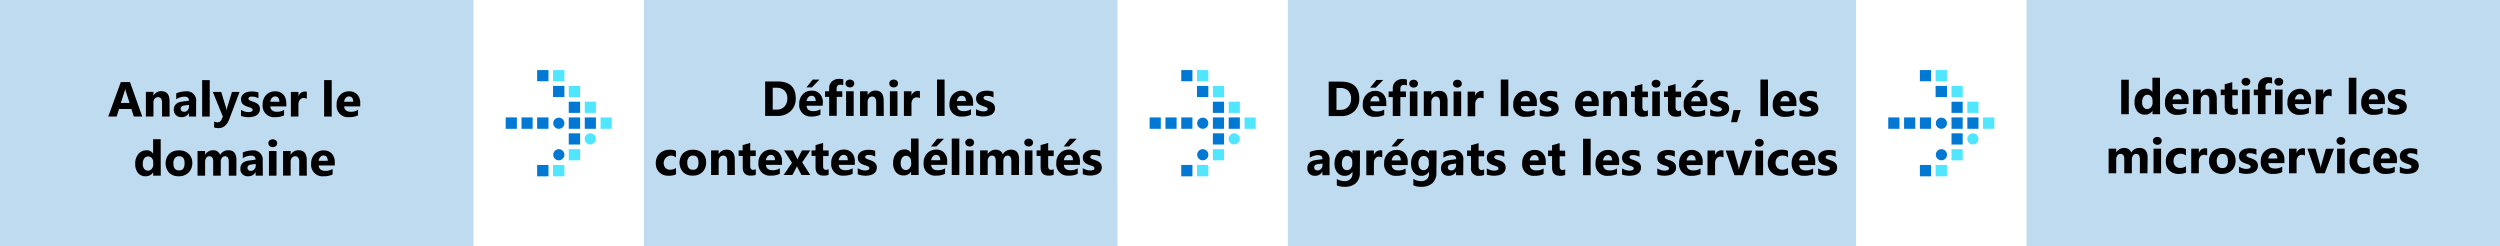 <svg id="Layer_1" data-name="Layer 1" xmlns="http://www.w3.org/2000/svg" viewBox="0 0 660 65"><defs><style>.cls-1{fill:#fff;}.cls-2{fill:#0078d4;}.cls-3{fill:#50e6ff;}.cls-4{fill:#0072c6;opacity:0.25;isolation:isolate;}</style></defs><title>OJ104482804</title><g id="Shapes"><rect class="cls-1" width="660" height="65"/><path class="cls-2" d="M144.8,18.5h-3v2.95h3Z"/><path class="cls-3" d="M149,18.5h-3v2.95h3Z"/><path class="cls-2" d="M149,22.68h-3v2.94h3Z"/><path class="cls-3" d="M153.15,22.68h-3v2.94h3Z"/><path class="cls-2" d="M153.15,26.85h-3V29.8h3Z"/><path class="cls-3" d="M157.32,26.85h-2.94V29.8h2.94Z"/><path class="cls-2" d="M136.45,31H133.5v3h2.95Z"/><path class="cls-2" d="M140.62,31h-2.94v3h2.94Z"/><path class="cls-2" d="M144.8,31h-3v3h3Z"/><path class="cls-2" d="M147.5,34a1.47,1.47,0,1,1,.06,0Z"/><path class="cls-2" d="M153.15,31h-3v3h3Z"/><path class="cls-2" d="M157.32,31h-2.94v3h2.94Z"/><path class="cls-3" d="M161.5,31h-2.95v3h2.95Z"/><path class="cls-2" d="M153.15,35.2h-3v2.95h3Z"/><path class="cls-3" d="M155.85,38.15a1.48,1.48,0,1,1,1.47-1.49v0a1.47,1.47,0,0,1-1.47,1.47Z"/><path class="cls-2" d="M147.5,42.32a1.47,1.47,0,1,1,1.5-1.47,1.46,1.46,0,0,1-1.45,1.47Z"/><path class="cls-3" d="M153.15,39.38h-3v2.94h3Z"/><path class="cls-2" d="M144.8,43.55h-3v3h3Z"/><path class="cls-3" d="M149,43.55h-3v3h3Z"/><path class="cls-2" d="M314.8,18.5h-2.95v2.95h2.95Z"/><path class="cls-3" d="M319,18.5h-3v2.95h3Z"/><path class="cls-2" d="M319,22.68h-3v2.94h3Z"/><path class="cls-3" d="M323.15,22.68H320.2v2.94h2.95Z"/><path class="cls-2" d="M323.15,26.85H320.2V29.8h2.95Z"/><path class="cls-3" d="M327.32,26.85h-2.94V29.8h2.94Z"/><path class="cls-2" d="M306.45,31H303.5v3h2.95Z"/><path class="cls-2" d="M310.62,31h-2.94v3h2.94Z"/><path class="cls-2" d="M314.8,31h-2.95v3h2.95Z"/><path class="cls-2" d="M317.5,34a1.47,1.47,0,1,1,.06,0Z"/><path class="cls-2" d="M323.15,31H320.2v3h2.95Z"/><path class="cls-2" d="M327.32,31h-2.94v3h2.94Z"/><path class="cls-3" d="M331.5,31h-2.95v3h2.95Z"/><path class="cls-2" d="M323.15,35.2H320.2v2.95h2.95Z"/><path class="cls-3" d="M325.85,38.15a1.48,1.48,0,1,1,1.47-1.49v0a1.47,1.47,0,0,1-1.47,1.47Z"/><path class="cls-2" d="M317.5,42.32a1.47,1.47,0,1,1,1.5-1.47,1.46,1.46,0,0,1-1.45,1.47Z"/><path class="cls-3" d="M323.15,39.38H320.2v2.94h2.95Z"/><path class="cls-2" d="M314.8,43.55h-2.95v3h2.95Z"/><path class="cls-3" d="M319,43.55h-3v3h3Z"/><rect class="cls-1" x="340" width="150" height="65"/><rect class="cls-4" x="340" width="150" height="65"/><rect class="cls-1" x="170" width="125" height="65"/><rect class="cls-4" x="170" width="125" height="65"/><path class="cls-2" d="M509.8,18.5h-2.95v2.95h2.95Z"/><path class="cls-3" d="M514,18.5h-3v2.95h3Z"/><path class="cls-2" d="M514,22.68h-3v2.94h3Z"/><path class="cls-3" d="M518.15,22.68H515.2v2.94h2.95Z"/><path class="cls-2" d="M518.15,26.85H515.2V29.8h2.95Z"/><path class="cls-3" d="M522.32,26.85h-2.94V29.8h2.94Z"/><path class="cls-2" d="M501.45,31H498.5v3h2.95Z"/><path class="cls-2" d="M505.62,31h-2.94v3h2.94Z"/><path class="cls-2" d="M509.8,31h-2.95v3h2.95Z"/><path class="cls-2" d="M512.5,34a1.47,1.47,0,1,1,.06,0Z"/><path class="cls-2" d="M518.15,31H515.2v3h2.95Z"/><path class="cls-2" d="M522.32,31h-2.94v3h2.94Z"/><path class="cls-3" d="M526.5,31h-3v3h3Z"/><path class="cls-2" d="M518.15,35.2H515.2v2.95h2.95Z"/><path class="cls-3" d="M520.85,38.15a1.48,1.48,0,1,1,1.47-1.49v0A1.47,1.47,0,0,1,520.85,38.15Z"/><path class="cls-2" d="M512.5,42.32a1.47,1.47,0,1,1,1.5-1.47,1.46,1.46,0,0,1-1.45,1.47Z"/><path class="cls-3" d="M518.15,39.38H515.2v2.94h2.95Z"/><path class="cls-2" d="M509.8,43.55h-2.95v3h2.95Z"/><path class="cls-3" d="M514,43.55h-3v3h3Z"/><rect class="cls-1" x="535" width="125" height="65"/><rect class="cls-4" x="535" width="125" height="65"/><rect class="cls-1" width="125" height="65"/><rect class="cls-4" width="125" height="65"/></g><path d="M37.56,30.77H35.33l-.65-2H31.44l-.64,2H28.58l3.31-9.1h2.43Zm-3.35-3.6-1-3.06a4.16,4.16,0,0,1-.15-.82h0a3.78,3.78,0,0,1-.16.8l-1,3.08Z"/><path d="M44.78,30.77h-2V27.16c0-1-.36-1.51-1.08-1.51a1.07,1.07,0,0,0-.86.4,1.52,1.52,0,0,0-.33,1v3.71h-2v-6.5h2v1h0a2.31,2.31,0,0,1,2.09-1.19c1.44,0,2.16.89,2.16,2.68Z"/><path d="M51.77,30.77H49.88v-.93h0a2.12,2.12,0,0,1-1.94,1.09,2,2,0,0,1-1.49-.54A1.91,1.91,0,0,1,45.88,29c0-1.26.75-2,2.24-2.18l1.77-.24c0-.71-.39-1.06-1.16-1.06a4,4,0,0,0-2.21.69V24.66a4.66,4.66,0,0,1,1.15-.38A6,6,0,0,1,49,24.11a2.46,2.46,0,0,1,2.78,2.78Zm-1.88-2.64v-.44l-1.18.15c-.65.09-1,.38-1,.89a.73.73,0,0,0,.24.56.94.94,0,0,0,.64.22,1.17,1.17,0,0,0,.92-.39A1.4,1.4,0,0,0,49.89,28.13Z"/><path d="M55.37,30.77h-2V21.15h2Z"/><path d="M63.24,24.27l-2.64,7C60,33,59,33.82,57.73,33.82a3.75,3.75,0,0,1-1.2-.16v-1.6a1.67,1.67,0,0,0,.87.23,1.08,1.08,0,0,0,1.08-.73l.35-.8-2.65-6.49h2.23l1.21,4a6.74,6.74,0,0,1,.18.86h0a6.51,6.51,0,0,1,.21-.85l1.23-4Z"/><path d="M63.62,30.6V29a4.34,4.34,0,0,0,1,.45,3.18,3.18,0,0,0,.93.14,1.93,1.93,0,0,0,.84-.14.48.48,0,0,0,.31-.45.41.41,0,0,0-.14-.31,1.24,1.24,0,0,0-.36-.23,3.79,3.79,0,0,0-.48-.17,4.2,4.2,0,0,1-.5-.17,5.47,5.47,0,0,1-.68-.31,2,2,0,0,1-.5-.39,1.58,1.58,0,0,1-.3-.52,2,2,0,0,1-.11-.69,1.78,1.78,0,0,1,.24-.94,1.87,1.87,0,0,1,.64-.64,2.8,2.8,0,0,1,.9-.37,4.74,4.74,0,0,1,1.07-.12,5.1,5.1,0,0,1,.87.07,6.56,6.56,0,0,1,.88.19v1.55a2.94,2.94,0,0,0-.82-.33,3.15,3.15,0,0,0-.85-.11,2.22,2.22,0,0,0-.37,0,1.25,1.25,0,0,0-.31.1.6.6,0,0,0-.21.17.4.4,0,0,0-.07.24.44.44,0,0,0,.11.31,1.46,1.46,0,0,0,.3.22,3.19,3.19,0,0,0,.41.16l.44.15a5.52,5.52,0,0,1,.73.31,2,2,0,0,1,.55.38,1.43,1.43,0,0,1,.36.52,1.92,1.92,0,0,1,.12.71,1.82,1.82,0,0,1-.25,1,2,2,0,0,1-.66.67,3.15,3.15,0,0,1-1,.37,5.22,5.22,0,0,1-1.13.12A5.85,5.85,0,0,1,63.62,30.6Z"/><path d="M75.61,28.09H71.37c.07.95.66,1.42,1.78,1.42A3.47,3.47,0,0,0,75,29v1.45a5,5,0,0,1-2.35.48,3,3,0,0,1-3.31-3.31,3.45,3.45,0,0,1,.94-2.56,3.15,3.15,0,0,1,2.31-.95,2.82,2.82,0,0,1,2.2.85,3.23,3.23,0,0,1,.78,2.29Zm-1.86-1.23c0-.93-.38-1.4-1.13-1.4a1.12,1.12,0,0,0-.84.4,1.85,1.85,0,0,0-.42,1Z"/><path d="M81,26.08a1.74,1.74,0,0,0-.84-.2,1.2,1.2,0,0,0-1,.48,2.08,2.08,0,0,0-.37,1.31v3.1h-2v-6.5h2v1.21h0a1.74,1.74,0,0,1,1.72-1.32,1.3,1.3,0,0,1,.49.07Z"/><path d="M87.57,30.77h-2V21.15h2Z"/><path d="M95.1,28.09H90.86c.06.95.66,1.42,1.78,1.42A3.46,3.46,0,0,0,94.52,29v1.45a5,5,0,0,1-2.34.48,3,3,0,0,1-3.31-3.31,3.45,3.45,0,0,1,.94-2.56,3.11,3.11,0,0,1,2.31-.95,2.82,2.82,0,0,1,2.2.85,3.23,3.23,0,0,1,.78,2.29Zm-1.86-1.23c0-.93-.38-1.4-1.13-1.4a1.11,1.11,0,0,0-.84.4,1.86,1.86,0,0,0-.43,1Z"/><path d="M42.44,46.37h-2v-.89h0a2.26,2.26,0,0,1-2,1.05,2.49,2.49,0,0,1-2-.86,3.59,3.59,0,0,1-.74-2.4,3.87,3.87,0,0,1,.82-2.59,2.7,2.7,0,0,1,2.15-1,1.83,1.83,0,0,1,1.75.9h0V36.75h2Zm-2-3.16v-.49a1.51,1.51,0,0,0-.37-1,1.3,1.3,0,0,0-2,.1,2.44,2.44,0,0,0-.37,1.44,2.12,2.12,0,0,0,.36,1.32,1.29,1.29,0,0,0,2,0A2,2,0,0,0,40.47,43.21Z"/><path d="M47.23,46.53a3.48,3.48,0,0,1-2.56-.91,3.76,3.76,0,0,1,0-5,3.62,3.62,0,0,1,2.6-.91,3.44,3.44,0,0,1,2.54.91A3.22,3.22,0,0,1,50.77,43a3.42,3.42,0,0,1-1,2.56A3.49,3.49,0,0,1,47.23,46.53Zm.05-5.28a1.33,1.33,0,0,0-1.11.49,2.14,2.14,0,0,0-.39,1.38c0,1.25.5,1.87,1.51,1.87s1.44-.64,1.44-1.92S48.25,41.25,47.28,41.25Z"/><path d="M62.4,46.37h-2V42.66c0-.94-.35-1.41-1-1.41a1,1,0,0,0-.81.42,1.75,1.75,0,0,0-.31,1.06v3.64h-2V42.63q0-1.38-1-1.38a1,1,0,0,0-.82.4,1.76,1.76,0,0,0-.31,1.11v3.61h-2v-6.5h2v1h0A2.29,2.29,0,0,1,55,40a2.36,2.36,0,0,1,1.23-.33,1.87,1.87,0,0,1,1.88,1.21,2.43,2.43,0,0,1,2.19-1.21c1.41,0,2.12.87,2.12,2.62Z"/><path d="M69.39,46.37h-1.9v-.93h0a2.12,2.12,0,0,1-1.94,1.09A2,2,0,0,1,64,46a1.92,1.92,0,0,1-.54-1.43c0-1.26.75-2,2.24-2.18l1.77-.24c0-.71-.39-1.06-1.16-1.06a4,4,0,0,0-2.21.69V40.26a4.66,4.66,0,0,1,1.15-.38,6,6,0,0,1,1.32-.17,2.46,2.46,0,0,1,2.78,2.78Zm-1.88-2.64v-.44l-1.18.15c-.66.09-1,.38-1,.89a.74.74,0,0,0,.24.56.92.92,0,0,0,.64.22,1.19,1.19,0,0,0,.92-.39A1.4,1.4,0,0,0,67.51,43.73Z"/><path d="M72,38.84a1.19,1.19,0,0,1-.83-.3,1,1,0,0,1-.32-.74,1,1,0,0,1,.32-.74,1.39,1.39,0,0,1,1.67,0,1,1,0,0,1,0,1.49A1.22,1.22,0,0,1,72,38.84Zm1,7.53H71v-6.5h2Z"/><path d="M81,46.37H79V42.76c0-1-.36-1.51-1.08-1.51a1.07,1.07,0,0,0-.86.4,1.52,1.52,0,0,0-.33,1v3.71h-2v-6.5h2v1h0a2.31,2.31,0,0,1,2.09-1.19c1.44,0,2.16.89,2.16,2.68Z"/><path d="M88.38,43.69H84.14c.06.94.66,1.42,1.78,1.42a3.5,3.5,0,0,0,1.89-.51v1.45a5,5,0,0,1-2.35.48,3,3,0,0,1-3.31-3.31,3.45,3.45,0,0,1,.94-2.56,3.15,3.15,0,0,1,2.31-.95,2.82,2.82,0,0,1,2.2.85,3.23,3.23,0,0,1,.78,2.29Zm-1.86-1.23c0-.93-.38-1.4-1.13-1.4a1.12,1.12,0,0,0-.84.4,1.86,1.86,0,0,0-.43,1Z"/><path d="M202,30.6V21.5h3.22q4.85,0,4.85,4.44a4.48,4.48,0,0,1-1.32,3.39,4.87,4.87,0,0,1-3.53,1.27ZM204,23.17v5.77h1a2.74,2.74,0,0,0,2.09-.8,3,3,0,0,0,.76-2.18,2.76,2.76,0,0,0-.75-2.05,2.88,2.88,0,0,0-2.11-.74Z"/><path d="M217.18,27.92h-4.24c.06.95.66,1.42,1.78,1.42a3.46,3.46,0,0,0,1.88-.51v1.45a5,5,0,0,1-2.34.48A3,3,0,0,1,211,27.45a3.45,3.45,0,0,1,.94-2.56,3.11,3.11,0,0,1,2.31-.95,2.82,2.82,0,0,1,2.2.85,3.23,3.23,0,0,1,.78,2.29Zm-.84-6.9-2,2.05H212.9L214.55,21Zm-1,5.67c0-.93-.38-1.4-1.13-1.4a1.11,1.11,0,0,0-.84.4,1.86,1.86,0,0,0-.43,1Z"/><path d="M222.61,22.51a2.08,2.08,0,0,0-.74-.15c-.65,0-1,.35-1,1.05v.69h1.49v1.48H220.9v5h-2v-5h-1.09V24.1h1.09v-.8a2.3,2.3,0,0,1,.73-1.79,2.7,2.7,0,0,1,2-.68,3.66,3.66,0,0,1,1,.12Z"/><path d="M224.37,23.07a1.16,1.16,0,0,1-.83-.3,1,1,0,0,1-.33-.74.92.92,0,0,1,.33-.73,1.33,1.33,0,0,1,1.66,0,.91.91,0,0,1,.32.73.93.93,0,0,1-.32.75A1.15,1.15,0,0,1,224.37,23.07Zm1,7.53h-2V24.1h2Z"/><path d="M233.32,30.6h-2V27c0-1-.36-1.51-1.07-1.51a1.06,1.06,0,0,0-.86.4,1.49,1.49,0,0,0-.34,1V30.6h-2V24.1h2v1h0a2.3,2.3,0,0,1,2.09-1.19c1.43,0,2.15.9,2.15,2.68Z"/><path d="M235.93,23.07a1.2,1.2,0,0,1-.84-.3,1,1,0,0,1-.32-.74.94.94,0,0,1,.32-.73,1.24,1.24,0,0,1,.84-.29,1.2,1.2,0,0,1,.83.29.94.94,0,0,1,.32.73,1,1,0,0,1-.32.75A1.15,1.15,0,0,1,235.93,23.07Zm1,7.53h-2V24.1h2Z"/><path d="M242.85,25.91a1.81,1.81,0,0,0-.85-.2,1.2,1.2,0,0,0-1,.48,2.08,2.08,0,0,0-.37,1.31v3.1h-2V24.1h2v1.21h0A1.72,1.72,0,0,1,242.35,24a1.36,1.36,0,0,1,.5.07Z"/><path d="M249.37,30.6h-2V21h2Z"/><path d="M256.9,27.92h-4.24c.07.95.66,1.42,1.78,1.42a3.47,3.47,0,0,0,1.89-.51v1.45a5,5,0,0,1-2.34.48,3,3,0,0,1-3.32-3.31,3.45,3.45,0,0,1,.94-2.56,3.15,3.15,0,0,1,2.31-.95,2.82,2.82,0,0,1,2.2.85,3.23,3.23,0,0,1,.78,2.29ZM255,26.69c0-.93-.38-1.4-1.13-1.4a1.12,1.12,0,0,0-.84.4,1.85,1.85,0,0,0-.42,1Z"/><path d="M257.67,30.43V28.81a4.94,4.94,0,0,0,1,.44,3.21,3.21,0,0,0,.93.15,1.91,1.91,0,0,0,.84-.15.47.47,0,0,0,.31-.44.39.39,0,0,0-.14-.32,1,1,0,0,0-.36-.22,4.21,4.21,0,0,0-.47-.18,3.81,3.81,0,0,1-.51-.17,4.78,4.78,0,0,1-.68-.31,1.92,1.92,0,0,1-.49-.39,1.44,1.44,0,0,1-.31-.52,2,2,0,0,1-.1-.69,1.78,1.78,0,0,1,.24-.94,1.93,1.93,0,0,1,.63-.64,2.85,2.85,0,0,1,.91-.37,4.59,4.59,0,0,1,1.06-.12,5.3,5.3,0,0,1,.88.07,6.42,6.42,0,0,1,.87.19v1.55a2.88,2.88,0,0,0-.81-.33,3.22,3.22,0,0,0-.86-.11,2.22,2.22,0,0,0-.37,0,2.26,2.26,0,0,0-.31.1.91.91,0,0,0-.21.18.37.37,0,0,0-.07.23.49.49,0,0,0,.11.31,1.17,1.17,0,0,0,.3.22,3.19,3.19,0,0,0,.41.16l.45.15a5.37,5.37,0,0,1,.72.31,2.62,2.62,0,0,1,.56.38,1.64,1.64,0,0,1,.35.52,1.73,1.73,0,0,1,.13.71,1.91,1.91,0,0,1-.25,1,2,2,0,0,1-.67.67,3.15,3.15,0,0,1-1,.37,5.22,5.22,0,0,1-1.13.12A5.79,5.79,0,0,1,257.67,30.43Z"/><path d="M178.48,46a4,4,0,0,1-2,.39,3.31,3.31,0,0,1-2.43-.91,3.14,3.14,0,0,1-.92-2.34,3.45,3.45,0,0,1,1-2.61,3.66,3.66,0,0,1,2.66-1,3.32,3.32,0,0,1,1.66.31v1.7a2.31,2.31,0,0,0-1.4-.47,2,2,0,0,0-1.39,3.25,1.75,1.75,0,0,0,1.32.49,2.61,2.61,0,0,0,1.47-.47Z"/><path d="M182.89,46.36a3.48,3.48,0,0,1-2.55-.91,3.78,3.78,0,0,1,0-5,3.67,3.67,0,0,1,2.61-.91,3.48,3.48,0,0,1,2.54.91,3.26,3.26,0,0,1,.92,2.41,3.46,3.46,0,0,1-.95,2.56A3.52,3.52,0,0,1,182.89,46.36Zm.05-5.28a1.32,1.32,0,0,0-1.1.49,2.14,2.14,0,0,0-.4,1.38c0,1.25.51,1.87,1.52,1.87s1.44-.64,1.44-1.92S183.91,41.08,182.94,41.08Z"/><path d="M194,46.2h-2V42.59c0-1-.36-1.51-1.08-1.51a1.07,1.07,0,0,0-.86.4,1.53,1.53,0,0,0-.33,1V46.2h-2V39.7h2v1h0a2.31,2.31,0,0,1,2.09-1.19c1.44,0,2.16.9,2.16,2.68Z"/><path d="M199.54,46.13a3.1,3.1,0,0,1-1.34.23c-1.42,0-2.12-.73-2.12-2.2v-3H195V39.7h1.06V38.3l2-.57v2h1.46v1.48h-1.46v2.63c0,.68.26,1,.8,1a1.43,1.43,0,0,0,.66-.18Z"/><path d="M206.45,43.52h-4.24c.07.95.67,1.42,1.79,1.42a3.46,3.46,0,0,0,1.88-.51v1.45a5,5,0,0,1-2.34.48,3,3,0,0,1-3.31-3.31,3.45,3.45,0,0,1,.94-2.56,3.11,3.11,0,0,1,2.31-1,2.83,2.83,0,0,1,2.2.85,3.27,3.27,0,0,1,.77,2.29Zm-1.86-1.23c0-.93-.37-1.4-1.13-1.4a1.09,1.09,0,0,0-.83.4,1.86,1.86,0,0,0-.43,1Z"/><path d="M213.93,39.7l-2.15,3.15,2.13,3.35H211.6l-.94-1.75c-.07-.14-.16-.34-.27-.59h0a3.52,3.52,0,0,1-.26.57l-.94,1.77h-2.31l2.2-3.24L207,39.7h2.32l.93,1.82a4.39,4.39,0,0,1,.26.61h0a4.13,4.13,0,0,1,.28-.62l.94-1.81Z"/><path d="M218.76,46.13a3.1,3.1,0,0,1-1.34.23c-1.42,0-2.12-.73-2.12-2.2v-3h-1.06V39.7h1.06V38.3l2-.57v2h1.46v1.48H217.3v2.63c0,.68.26,1,.8,1a1.43,1.43,0,0,0,.66-.18Z"/><path d="M225.67,43.52h-4.24c.07.95.67,1.42,1.79,1.42a3.46,3.46,0,0,0,1.88-.51v1.45a5,5,0,0,1-2.34.48,3,3,0,0,1-3.31-3.31,3.45,3.45,0,0,1,.94-2.56,3.11,3.11,0,0,1,2.31-1,2.82,2.82,0,0,1,2.2.85,3.22,3.22,0,0,1,.77,2.29Zm-1.86-1.23c0-.93-.37-1.4-1.12-1.4a1.11,1.11,0,0,0-.84.4,1.86,1.86,0,0,0-.43,1Z"/><path d="M226.44,46V44.4a4.34,4.34,0,0,0,1,.45,3.21,3.21,0,0,0,.93.15,1.91,1.91,0,0,0,.84-.15.48.48,0,0,0,.31-.45.41.41,0,0,0-.14-.31,1,1,0,0,0-.36-.22,3.41,3.41,0,0,0-.48-.18,4.2,4.2,0,0,1-.5-.17,4.87,4.87,0,0,1-.68-.31,2,2,0,0,1-.5-.39,1.58,1.58,0,0,1-.3-.52,2,2,0,0,1-.11-.69,1.78,1.78,0,0,1,.24-.94,2,2,0,0,1,.64-.64,2.8,2.8,0,0,1,.9-.37,4.68,4.68,0,0,1,1.07-.12,5.19,5.19,0,0,1,.87.07,6.56,6.56,0,0,1,.88.19v1.55a3.07,3.07,0,0,0-.82-.33,3.15,3.15,0,0,0-.85-.11,2.13,2.13,0,0,0-.37,0,1.89,1.89,0,0,0-.31.1.74.74,0,0,0-.21.17.43.43,0,0,0-.08.24.45.45,0,0,0,.12.31.9.9,0,0,0,.3.22,3.19,3.19,0,0,0,.41.16l.44.15a5.52,5.52,0,0,1,.73.31A2.23,2.23,0,0,1,231,43a1.43,1.43,0,0,1,.36.52,1.92,1.92,0,0,1,.12.71,1.82,1.82,0,0,1-.25,1,2.11,2.11,0,0,1-.66.67,3.15,3.15,0,0,1-1,.37,5.29,5.29,0,0,1-1.13.12A5.81,5.81,0,0,1,226.44,46Z"/><path d="M242.53,46.2h-2v-.89h0a2.23,2.23,0,0,1-2,1,2.47,2.47,0,0,1-2-.86,3.52,3.52,0,0,1-.74-2.4,3.87,3.87,0,0,1,.82-2.59,2.68,2.68,0,0,1,2.14-1,1.82,1.82,0,0,1,1.75.9h0V36.58h2Zm-2-3.16v-.49a1.56,1.56,0,0,0-.37-1,1.23,1.23,0,0,0-1-.42,1.21,1.21,0,0,0-1,.52,2.44,2.44,0,0,0-.38,1.44,2.05,2.05,0,0,0,.37,1.32,1.28,1.28,0,0,0,2,0A2,2,0,0,0,240.57,43Z"/><path d="M250.06,43.52h-4.24c.07.95.66,1.42,1.79,1.42a3.46,3.46,0,0,0,1.88-.51v1.45a5,5,0,0,1-2.34.48,3,3,0,0,1-3.31-3.31,3.49,3.49,0,0,1,.93-2.56,3.15,3.15,0,0,1,2.32-1,2.8,2.8,0,0,1,2.19.85,3.23,3.23,0,0,1,.78,2.29Zm-.84-6.9-2,2.05h-1.45l1.65-2.05Zm-1,5.67c0-.93-.37-1.4-1.13-1.4a1.09,1.09,0,0,0-.83.4,1.79,1.79,0,0,0-.43,1Z"/><path d="M253.26,46.2h-2V36.58h2Z"/><path d="M256,38.67a1.2,1.2,0,0,1-.84-.3,1,1,0,0,1-.32-.74.94.94,0,0,1,.32-.73,1.24,1.24,0,0,1,.84-.29,1.2,1.2,0,0,1,.83.29.94.94,0,0,1,.32.73,1,1,0,0,1-.32.75A1.15,1.15,0,0,1,256,38.67Zm1,7.53h-2V39.7h2Z"/><path d="M269,46.2h-2V42.49c0-.94-.35-1.41-1-1.41a1,1,0,0,0-.81.42,1.75,1.75,0,0,0-.31,1.06V46.2h-2V42.46q0-1.38-1-1.38a1,1,0,0,0-.82.4,1.78,1.78,0,0,0-.31,1.11V46.2h-2V39.7h2v1h0a2.29,2.29,0,0,1,.87-.85,2.36,2.36,0,0,1,1.23-.33,1.87,1.87,0,0,1,1.88,1.21,2.43,2.43,0,0,1,2.19-1.21c1.41,0,2.12.87,2.12,2.62Z"/><path d="M271.57,38.67a1.16,1.16,0,0,1-.83-.3,1,1,0,0,1-.33-.74.92.92,0,0,1,.33-.73,1.33,1.33,0,0,1,1.66,0,.91.91,0,0,1,.32.73.93.93,0,0,1-.32.75A1.15,1.15,0,0,1,271.57,38.67Zm1,7.53h-2V39.7h2Z"/><path d="M278.18,46.13a3.1,3.1,0,0,1-1.34.23c-1.42,0-2.12-.73-2.12-2.2v-3h-1.06V39.7h1.06V38.3l2-.57v2h1.46v1.48h-1.46v2.63c0,.68.26,1,.8,1a1.43,1.43,0,0,0,.66-.18Z"/><path d="M285.1,43.52h-4.25c.07.95.67,1.42,1.79,1.42a3.46,3.46,0,0,0,1.88-.51v1.45a5,5,0,0,1-2.34.48,3,3,0,0,1-3.31-3.31,3.45,3.45,0,0,1,.94-2.56,3.11,3.11,0,0,1,2.31-1,2.82,2.82,0,0,1,2.2.85,3.23,3.23,0,0,1,.78,2.29Zm-.84-6.9-2,2.05h-1.45l1.65-2.05Zm-1,5.67c0-.93-.38-1.4-1.13-1.4a1.11,1.11,0,0,0-.84.4,1.86,1.86,0,0,0-.43,1Z"/><path d="M285.86,46V44.4a4.34,4.34,0,0,0,1,.45,3.21,3.21,0,0,0,.93.15,1.91,1.91,0,0,0,.84-.15.48.48,0,0,0,.31-.45.41.41,0,0,0-.14-.31,1,1,0,0,0-.36-.22,2.67,2.67,0,0,0-.48-.18,4.2,4.2,0,0,1-.5-.17,4.87,4.87,0,0,1-.68-.31,2,2,0,0,1-.5-.39,1.58,1.58,0,0,1-.3-.52,2,2,0,0,1-.11-.69,1.78,1.78,0,0,1,.24-.94,2,2,0,0,1,.64-.64,2.8,2.8,0,0,1,.9-.37,4.68,4.68,0,0,1,1.07-.12,5.19,5.19,0,0,1,.87.07,6.56,6.56,0,0,1,.88.19v1.55a2.94,2.94,0,0,0-.82-.33,3.15,3.15,0,0,0-.85-.11,2.13,2.13,0,0,0-.37,0,1.89,1.89,0,0,0-.31.1.74.74,0,0,0-.21.17.43.43,0,0,0-.08.24.45.45,0,0,0,.12.31,1,1,0,0,0,.3.22,3.19,3.19,0,0,0,.41.16l.44.15a5.52,5.52,0,0,1,.73.31,2.23,2.23,0,0,1,.55.38,1.43,1.43,0,0,1,.36.52,1.92,1.92,0,0,1,.12.71,1.82,1.82,0,0,1-.25,1,2.11,2.11,0,0,1-.66.67,3.15,3.15,0,0,1-1,.37,5.22,5.22,0,0,1-1.13.12A5.81,5.81,0,0,1,285.86,46Z"/><path d="M350.78,30.65v-9.1H354q4.85,0,4.85,4.43a4.5,4.5,0,0,1-1.32,3.4A4.88,4.88,0,0,1,354,30.65Zm2.05-7.43V29h1a2.74,2.74,0,0,0,2.09-.8,3,3,0,0,0,.76-2.18,2.76,2.76,0,0,0-.75-2.05,2.9,2.9,0,0,0-2.11-.74Z"/><path d="M366,28h-4.24c.07,1,.67,1.42,1.79,1.42a3.46,3.46,0,0,0,1.88-.51v1.45a5,5,0,0,1-2.34.48,3,3,0,0,1-3.31-3.31,3.45,3.45,0,0,1,.94-2.56A3.11,3.11,0,0,1,363,24a2.83,2.83,0,0,1,2.2.85,3.27,3.27,0,0,1,.77,2.29Zm-.83-6.9-2,2.05h-1.45l1.65-2.05Zm-1,5.67c0-.93-.37-1.4-1.13-1.4a1.09,1.09,0,0,0-.83.4,1.79,1.79,0,0,0-.43,1Z"/><path d="M371.44,22.56a2.09,2.09,0,0,0-.75-.15q-1,0-1,1.05v.69h1.48v1.48h-1.48v5h-2v-5h-1.09V24.15h1.09v-.81a2.36,2.36,0,0,1,.72-1.79,2.79,2.79,0,0,1,2-.68,3.62,3.62,0,0,1,1,.13Z"/><path d="M373.2,23.12a1.2,1.2,0,0,1-.84-.3,1,1,0,0,1-.32-.74,1,1,0,0,1,.32-.74,1.24,1.24,0,0,1,.84-.28,1.19,1.19,0,0,1,.83.28,1,1,0,0,1,.32.74,1,1,0,0,1-.32.75A1.2,1.2,0,0,1,373.2,23.12Zm1,7.53h-2v-6.5h2Z"/><path d="M382.15,30.65h-2V27c0-1-.36-1.51-1.08-1.51a1.05,1.05,0,0,0-.85.4,1.47,1.47,0,0,0-.34,1v3.71h-2v-6.5h2v1h0A2.29,2.29,0,0,1,380,24c1.44,0,2.16.89,2.16,2.68Z"/><path d="M384.75,23.12a1.19,1.19,0,0,1-.83-.3,1,1,0,0,1-.32-.74,1,1,0,0,1,.32-.74,1.23,1.23,0,0,1,.83-.28,1.2,1.2,0,0,1,.84.28,1,1,0,0,1,.32.74,1,1,0,0,1-.32.75A1.21,1.21,0,0,1,384.75,23.12Zm1,7.53h-2v-6.5h2Z"/><path d="M391.67,26a1.74,1.74,0,0,0-.84-.2,1.2,1.2,0,0,0-1,.48,2.08,2.08,0,0,0-.37,1.31v3.1h-2v-6.5h2v1.21h0A1.74,1.74,0,0,1,391.18,24a1.3,1.3,0,0,1,.49.07Z"/><path d="M398.2,30.65h-2V21h2Z"/><path d="M405.73,28h-4.24c.06,1,.66,1.42,1.78,1.42a3.52,3.52,0,0,0,1.89-.51v1.45a5,5,0,0,1-2.35.48,3,3,0,0,1-3.31-3.31,3.45,3.45,0,0,1,.94-2.56,3.11,3.11,0,0,1,2.31-1,2.82,2.82,0,0,1,2.2.85,3.23,3.23,0,0,1,.78,2.29Zm-1.86-1.23c0-.93-.38-1.4-1.13-1.4a1.12,1.12,0,0,0-.84.4,1.86,1.86,0,0,0-.43,1Z"/><path d="M406.49,30.48V28.85a4.34,4.34,0,0,0,1,.45,3.18,3.18,0,0,0,.93.14,1.93,1.93,0,0,0,.84-.14.48.48,0,0,0,.31-.45.41.41,0,0,0-.14-.31,1.24,1.24,0,0,0-.36-.23,3.79,3.79,0,0,0-.48-.17l-.5-.17a5.47,5.47,0,0,1-.68-.31,2.55,2.55,0,0,1-.5-.39,1.58,1.58,0,0,1-.3-.52,2,2,0,0,1-.11-.69,1.78,1.78,0,0,1,.24-.94,1.87,1.87,0,0,1,.64-.64,2.8,2.8,0,0,1,.9-.37,4.74,4.74,0,0,1,1.07-.12,5.1,5.1,0,0,1,.87.07,6.56,6.56,0,0,1,.88.19V25.8a2.94,2.94,0,0,0-.82-.33,3.15,3.15,0,0,0-.85-.11,2.22,2.22,0,0,0-.37,0,1.25,1.25,0,0,0-.31.1.6.6,0,0,0-.21.17.4.4,0,0,0-.07.24.44.44,0,0,0,.11.31,1.46,1.46,0,0,0,.3.22,3.19,3.19,0,0,0,.41.16l.45.15a6,6,0,0,1,.72.3,2.08,2.08,0,0,1,.55.39,1.43,1.43,0,0,1,.36.52,1.92,1.92,0,0,1,.12.71,1.82,1.82,0,0,1-.25,1,2,2,0,0,1-.66.67,3.15,3.15,0,0,1-1,.37,5.22,5.22,0,0,1-1.13.12A5.85,5.85,0,0,1,406.49,30.48Z"/><path d="M422.06,28h-4.24c.07,1,.67,1.42,1.79,1.42a3.46,3.46,0,0,0,1.88-.51v1.45a5,5,0,0,1-2.34.48,3,3,0,0,1-3.31-3.31,3.45,3.45,0,0,1,.94-2.56,3.11,3.11,0,0,1,2.31-1,2.82,2.82,0,0,1,2.2.85,3.22,3.22,0,0,1,.77,2.29Zm-1.85-1.23c0-.93-.38-1.4-1.13-1.4a1.11,1.11,0,0,0-.84.4,1.86,1.86,0,0,0-.43,1Z"/><path d="M429.54,30.65h-2V27c0-1-.36-1.51-1.08-1.51a1.07,1.07,0,0,0-.86.4,1.52,1.52,0,0,0-.34,1v3.71h-2v-6.5h2v1h0A2.3,2.3,0,0,1,427.38,24c1.44,0,2.16.89,2.16,2.68Z"/><path d="M435.05,30.57a2.89,2.89,0,0,1-1.34.24,1.91,1.91,0,0,1-2.12-2.2v-3h-1V24.15h1v-1.4l2-.57v2h1.46v1.48h-1.46v2.63c0,.67.27,1,.81,1a1.36,1.36,0,0,0,.65-.18Z"/><path d="M437.2,23.12a1.16,1.16,0,0,1-.83-.3,1,1,0,0,1-.33-.74.94.94,0,0,1,.33-.74,1.37,1.37,0,0,1,1.66,0,.93.93,0,0,1,.32.74,1,1,0,0,1-.32.75A1.2,1.2,0,0,1,437.2,23.12Zm1,7.53h-2v-6.5h2Z"/><path d="M443.81,30.57a2.94,2.94,0,0,1-1.34.24c-1.42,0-2.12-.74-2.12-2.2v-3h-1.06V24.15h1.06v-1.4l2-.57v2h1.46v1.48h-1.46v2.63c0,.67.26,1,.8,1a1.43,1.43,0,0,0,.66-.18Z"/><path d="M450.72,28h-4.24c.07,1,.67,1.42,1.79,1.42a3.46,3.46,0,0,0,1.88-.51v1.45a5,5,0,0,1-2.34.48,3,3,0,0,1-3.31-3.31,3.45,3.45,0,0,1,.94-2.56,3.11,3.11,0,0,1,2.31-1,2.82,2.82,0,0,1,2.2.85,3.22,3.22,0,0,1,.77,2.29Zm-.83-6.9-2,2.05h-1.45l1.65-2.05Zm-1,5.67c0-.93-.38-1.4-1.13-1.4a1.11,1.11,0,0,0-.84.4,1.86,1.86,0,0,0-.43,1Z"/><path d="M451.49,30.48V28.85a4.34,4.34,0,0,0,1,.45,3.18,3.18,0,0,0,.93.14,1.93,1.93,0,0,0,.84-.14.48.48,0,0,0,.31-.45.41.41,0,0,0-.14-.31,1.24,1.24,0,0,0-.36-.23,4.44,4.44,0,0,0-.48-.17l-.5-.17a4.87,4.87,0,0,1-.68-.31,2.55,2.55,0,0,1-.5-.39,1.58,1.58,0,0,1-.3-.52,2,2,0,0,1-.11-.69,1.78,1.78,0,0,1,.24-.94,1.87,1.87,0,0,1,.64-.64,2.8,2.8,0,0,1,.9-.37,4.68,4.68,0,0,1,1.07-.12,5.1,5.1,0,0,1,.87.07,6.56,6.56,0,0,1,.88.19V25.8a3.07,3.07,0,0,0-.82-.33,3.15,3.15,0,0,0-.85-.11,2.13,2.13,0,0,0-.37,0,1.25,1.25,0,0,0-.31.1.6.6,0,0,0-.21.17.4.4,0,0,0-.07.24.44.44,0,0,0,.11.31,1.06,1.06,0,0,0,.3.22,3.19,3.19,0,0,0,.41.16l.44.15a5.54,5.54,0,0,1,.73.3,2.26,2.26,0,0,1,.55.39,1.43,1.43,0,0,1,.36.52,1.92,1.92,0,0,1,.12.71,1.82,1.82,0,0,1-.25,1,2.11,2.11,0,0,1-.66.67,3.15,3.15,0,0,1-1,.37,5.22,5.22,0,0,1-1.13.12A5.81,5.81,0,0,1,451.49,30.48Z"/><path d="M459.54,29.05l-.94,3.21H457l.65-3.21Z"/><path d="M466.75,30.65h-2V21h2Z"/><path d="M474.28,28H470c.07,1,.66,1.42,1.78,1.42a3.47,3.47,0,0,0,1.89-.51v1.45a5,5,0,0,1-2.34.48,3,3,0,0,1-3.32-3.31,3.49,3.49,0,0,1,.94-2.56,3.15,3.15,0,0,1,2.31-1,2.82,2.82,0,0,1,2.2.85,3.23,3.23,0,0,1,.78,2.29Zm-1.86-1.23c0-.93-.38-1.4-1.13-1.4a1.09,1.09,0,0,0-.83.4,1.79,1.79,0,0,0-.43,1Z"/><path d="M475.05,30.48V28.85a4.34,4.34,0,0,0,1,.45,3.09,3.09,0,0,0,.93.14,2,2,0,0,0,.84-.14.48.48,0,0,0,.3-.45.4.4,0,0,0-.13-.31,1.59,1.59,0,0,0-.36-.23c-.15-.06-.31-.12-.48-.17s-.34-.11-.5-.17a5.65,5.65,0,0,1-.69-.31,2.47,2.47,0,0,1-.49-.39,1.6,1.6,0,0,1-.31-.52,2,2,0,0,1-.1-.69,1.78,1.78,0,0,1,.24-.94,1.93,1.93,0,0,1,.63-.64,3,3,0,0,1,.91-.37,4.59,4.59,0,0,1,1.06-.12,5.3,5.3,0,0,1,.88.07,6.42,6.42,0,0,1,.87.19V25.8a2.88,2.88,0,0,0-.81-.33,3.2,3.2,0,0,0-.85-.11,2.25,2.25,0,0,0-.38,0,1.17,1.17,0,0,0-.3.1.6.6,0,0,0-.21.17.41.41,0,0,0-.08.24.49.49,0,0,0,.11.31,1.46,1.46,0,0,0,.3.22l.41.16.45.15a4.88,4.88,0,0,1,.72.3,2.32,2.32,0,0,1,.56.39,1.54,1.54,0,0,1,.35.52,1.73,1.73,0,0,1,.13.71,1.91,1.91,0,0,1-.25,1,2,2,0,0,1-.67.67,3.15,3.15,0,0,1-1,.37,5.19,5.19,0,0,1-1.12.12A5.81,5.81,0,0,1,475.05,30.48Z"/><path d="M351,46.25h-1.89v-.93h0a2.12,2.12,0,0,1-1.93,1.09,2,2,0,0,1-1.49-.54,1.93,1.93,0,0,1-.55-1.43c0-1.26.75-2,2.25-2.18l1.76-.24c0-.71-.38-1.06-1.16-1.06a3.91,3.91,0,0,0-2.2.69V40.14a4.72,4.72,0,0,1,1.14-.38,6.13,6.13,0,0,1,1.33-.17A2.45,2.45,0,0,1,351,42.37Zm-1.88-2.64v-.44l-1.18.15c-.65.09-1,.38-1,.89a.74.74,0,0,0,.24.56.94.94,0,0,0,.64.22,1.17,1.17,0,0,0,.92-.39A1.4,1.4,0,0,0,349.16,43.61Z"/><path d="M359,45.51a3.67,3.67,0,0,1-1,2.8,4.26,4.26,0,0,1-3,1,4.81,4.81,0,0,1-2.08-.37V47.24a4,4,0,0,0,2,.58,2.16,2.16,0,0,0,1.57-.53,2,2,0,0,0,.56-1.46v-.51h0a2.24,2.24,0,0,1-2,1.09,2.4,2.4,0,0,1-2-.88,3.52,3.52,0,0,1-.73-2.35,4,4,0,0,1,.81-2.62,2.67,2.67,0,0,1,2.14-1,2,2,0,0,1,1.77.92h0v-.76h2Zm-2-2.38v-.52a1.59,1.59,0,0,0-.36-1,1.17,1.17,0,0,0-1-.43,1.24,1.24,0,0,0-1,.52,2.46,2.46,0,0,0-.38,1.46,2.08,2.08,0,0,0,.36,1.29,1.21,1.21,0,0,0,1,.47,1.23,1.23,0,0,0,1-.48A1.93,1.93,0,0,0,357,43.13Z"/><path d="M364.92,41.56a1.74,1.74,0,0,0-.84-.2,1.2,1.2,0,0,0-1,.48,2.08,2.08,0,0,0-.37,1.31v3.1h-2v-6.5h2V41h0a1.74,1.74,0,0,1,1.72-1.32,1.3,1.3,0,0,1,.49.07Z"/><path d="M371.64,43.57H367.4c.07.94.67,1.42,1.79,1.42a3.46,3.46,0,0,0,1.88-.51v1.45a5,5,0,0,1-2.34.48,3,3,0,0,1-3.31-3.31,3.45,3.45,0,0,1,.94-2.56,3.11,3.11,0,0,1,2.31-.95,2.83,2.83,0,0,1,2.2.85,3.27,3.27,0,0,1,.77,2.29Zm-.84-6.9-2,2h-1.45l1.65-2Zm-1,5.67c0-.93-.37-1.4-1.13-1.4a1.09,1.09,0,0,0-.83.4,1.79,1.79,0,0,0-.43,1Z"/><path d="M379.21,45.51a3.67,3.67,0,0,1-1,2.8,4.25,4.25,0,0,1-3,1,4.78,4.78,0,0,1-2.08-.37V47.24a3.94,3.94,0,0,0,2,.58,2.15,2.15,0,0,0,1.57-.53,1.91,1.91,0,0,0,.56-1.46v-.51h0a2.26,2.26,0,0,1-2,1.09,2.42,2.42,0,0,1-2-.88,3.52,3.52,0,0,1-.73-2.35,4,4,0,0,1,.81-2.62,2.68,2.68,0,0,1,2.14-1,2,2,0,0,1,1.78.92h0v-.76h2Zm-2-2.38v-.52a1.55,1.55,0,0,0-.37-1,1.17,1.17,0,0,0-.94-.43,1.21,1.21,0,0,0-1.05.52,2.39,2.39,0,0,0-.38,1.46,2.08,2.08,0,0,0,.36,1.29,1.19,1.19,0,0,0,1,.47,1.21,1.21,0,0,0,1-.48A1.94,1.94,0,0,0,377.23,43.13Z"/><path d="M386.29,46.25H384.4v-.93h0a2.14,2.14,0,0,1-1.94,1.09,2,2,0,0,1-1.48-.54,1.89,1.89,0,0,1-.55-1.43c0-1.26.75-2,2.24-2.18l1.77-.24c0-.71-.39-1.06-1.16-1.06a4,4,0,0,0-2.21.69V40.14a4.82,4.82,0,0,1,1.15-.38,6,6,0,0,1,1.32-.17,2.46,2.46,0,0,1,2.78,2.78Zm-1.88-2.64v-.44l-1.18.15c-.65.09-1,.38-1,.89a.74.74,0,0,0,.24.56.94.94,0,0,0,.64.22,1.17,1.17,0,0,0,.92-.39A1.4,1.4,0,0,0,384.41,43.61Z"/><path d="M391.81,46.17a2.91,2.91,0,0,1-1.34.24,1.91,1.91,0,0,1-2.12-2.2v-3H387.3V39.75h1.05v-1.4l2-.57v2h1.46v1.48h-1.46v2.63c0,.67.27,1,.81,1a1.39,1.39,0,0,0,.65-.18Z"/><path d="M392.51,46.08V44.45a4.34,4.34,0,0,0,1,.45,3.18,3.18,0,0,0,.93.14,1.93,1.93,0,0,0,.84-.14.48.48,0,0,0,.31-.45.41.41,0,0,0-.14-.31,1.24,1.24,0,0,0-.36-.23,3.79,3.79,0,0,0-.48-.17l-.5-.17a5.47,5.47,0,0,1-.68-.31,2.55,2.55,0,0,1-.5-.39,1.58,1.58,0,0,1-.3-.52,2,2,0,0,1-.11-.69,1.78,1.78,0,0,1,.24-.94,1.87,1.87,0,0,1,.64-.64,2.8,2.8,0,0,1,.9-.37,4.74,4.74,0,0,1,1.07-.12,5.1,5.1,0,0,1,.87.07,6.56,6.56,0,0,1,.88.19V41.4a2.94,2.94,0,0,0-.82-.33,3.15,3.15,0,0,0-.85-.11,2.22,2.22,0,0,0-.37,0,1.25,1.25,0,0,0-.31.1.6.6,0,0,0-.21.17.4.4,0,0,0-.07.24.44.44,0,0,0,.11.31,1.46,1.46,0,0,0,.3.22,3.19,3.19,0,0,0,.41.16l.45.15a6,6,0,0,1,.72.3A2.08,2.08,0,0,1,397,43a1.43,1.43,0,0,1,.36.52,1.92,1.92,0,0,1,.12.71,1.82,1.82,0,0,1-.25,1,2,2,0,0,1-.66.67,3.15,3.15,0,0,1-1,.37,5.22,5.22,0,0,1-1.13.12A5.85,5.85,0,0,1,392.51,46.08Z"/><path d="M408.08,43.57h-4.24c.07.94.67,1.42,1.79,1.42a3.46,3.46,0,0,0,1.88-.51v1.45a5,5,0,0,1-2.34.48,3,3,0,0,1-3.31-3.31,3.45,3.45,0,0,1,.94-2.56,3.11,3.11,0,0,1,2.31-.95,2.82,2.82,0,0,1,2.2.85,3.22,3.22,0,0,1,.77,2.29Zm-1.86-1.23c0-.93-.37-1.4-1.13-1.4a1.1,1.1,0,0,0-.83.4,1.86,1.86,0,0,0-.43,1Z"/><path d="M413.21,46.17a2.94,2.94,0,0,1-1.34.24c-1.42,0-2.12-.74-2.12-2.2v-3h-1.06V39.75h1.06v-1.4l2-.57v2h1.46v1.48h-1.46v2.63c0,.67.27,1,.8,1a1.43,1.43,0,0,0,.66-.18Z"/><path d="M419.93,46.25h-2V36.63h2Z"/><path d="M427.46,43.57h-4.24c.06.94.66,1.42,1.78,1.42a3.52,3.52,0,0,0,1.89-.51v1.45a5,5,0,0,1-2.35.48,3,3,0,0,1-3.31-3.31,3.45,3.45,0,0,1,.94-2.56,3.13,3.13,0,0,1,2.31-.95,2.82,2.82,0,0,1,2.2.85,3.23,3.23,0,0,1,.78,2.29Zm-1.86-1.23c0-.93-.38-1.4-1.13-1.4a1.12,1.12,0,0,0-.84.4,1.86,1.86,0,0,0-.43,1Z"/><path d="M428.22,46.08V44.45a4.34,4.34,0,0,0,1,.45,3.18,3.18,0,0,0,.93.14,1.93,1.93,0,0,0,.84-.14.48.48,0,0,0,.31-.45.41.41,0,0,0-.14-.31,1.24,1.24,0,0,0-.36-.23,3.79,3.79,0,0,0-.48-.17l-.5-.17a5.47,5.47,0,0,1-.68-.31,2.55,2.55,0,0,1-.5-.39,1.58,1.58,0,0,1-.3-.52,2,2,0,0,1-.11-.69,1.78,1.78,0,0,1,.24-.94,1.87,1.87,0,0,1,.64-.64,2.8,2.8,0,0,1,.9-.37,4.74,4.74,0,0,1,1.07-.12,5.1,5.1,0,0,1,.87.07,6.56,6.56,0,0,1,.88.19V41.4a2.94,2.94,0,0,0-.82-.33,3.15,3.15,0,0,0-.85-.11,2.22,2.22,0,0,0-.37,0,1.25,1.25,0,0,0-.31.1.6.6,0,0,0-.21.17.4.4,0,0,0-.07.24.44.44,0,0,0,.11.31,1.46,1.46,0,0,0,.3.22,3.19,3.19,0,0,0,.41.16l.45.15a6,6,0,0,1,.72.3,2.08,2.08,0,0,1,.55.39,1.43,1.43,0,0,1,.36.52,1.92,1.92,0,0,1,.12.71,1.82,1.82,0,0,1-.25,1,2,2,0,0,1-.66.67,3.15,3.15,0,0,1-1,.37,5.22,5.22,0,0,1-1.13.12A5.85,5.85,0,0,1,428.22,46.08Z"/><path d="M437.53,46.08V44.45a4.34,4.34,0,0,0,1,.45,3.18,3.18,0,0,0,.93.14,2,2,0,0,0,.84-.14.49.49,0,0,0,.31-.45.41.41,0,0,0-.14-.31,1.59,1.59,0,0,0-.36-.23c-.15-.06-.31-.12-.48-.17l-.5-.17a5.65,5.65,0,0,1-.69-.31,2.47,2.47,0,0,1-.49-.39,1.79,1.79,0,0,1-.31-.52,2.29,2.29,0,0,1-.1-.69,1.78,1.78,0,0,1,.24-.94,1.93,1.93,0,0,1,.63-.64,3,3,0,0,1,.91-.37,4.66,4.66,0,0,1,1.06-.12,5.3,5.3,0,0,1,.88.07,6.56,6.56,0,0,1,.88.19V41.4a3.07,3.07,0,0,0-.82-.33,3.15,3.15,0,0,0-.85-.11,2.34,2.34,0,0,0-.38,0,1.32,1.32,0,0,0-.3.1.6.6,0,0,0-.21.17.41.41,0,0,0-.08.24.45.45,0,0,0,.12.31,1.16,1.16,0,0,0,.29.22l.41.16.45.15a4.88,4.88,0,0,1,.72.3A2.14,2.14,0,0,1,442,43a1.73,1.73,0,0,1,.36.52,1.92,1.92,0,0,1,.12.71,1.82,1.82,0,0,1-.25,1,2,2,0,0,1-.67.67,3,3,0,0,1-1,.37,5.13,5.13,0,0,1-1.12.12A5.81,5.81,0,0,1,437.53,46.08Z"/><path d="M449.51,43.57h-4.24c.07.94.67,1.42,1.79,1.42a3.46,3.46,0,0,0,1.88-.51v1.45a5,5,0,0,1-2.34.48,3,3,0,0,1-3.31-3.31,3.45,3.45,0,0,1,.94-2.56,3.11,3.11,0,0,1,2.31-.95,2.82,2.82,0,0,1,2.2.85,3.27,3.27,0,0,1,.77,2.29Zm-1.86-1.23c0-.93-.37-1.4-1.13-1.4a1.09,1.09,0,0,0-.83.4,1.86,1.86,0,0,0-.43,1Z"/><path d="M455,41.56a1.78,1.78,0,0,0-.85-.2,1.23,1.23,0,0,0-1,.48,2.14,2.14,0,0,0-.37,1.31v3.1h-2v-6.5h2V41h0a1.74,1.74,0,0,1,1.71-1.32,1.36,1.36,0,0,1,.5.07Z"/><path d="M462.59,39.75l-2.42,6.5h-2.28l-2.31-6.5h2.15l1.13,4a5.43,5.43,0,0,1,.22,1.15h0a6.36,6.36,0,0,1,.23-1.12l1.16-4Z"/><path d="M464.46,38.72a1.19,1.19,0,0,1-.83-.3,1,1,0,0,1-.32-.74,1,1,0,0,1,.32-.74,1.39,1.39,0,0,1,1.67,0,1,1,0,0,1,.32.74,1,1,0,0,1-.32.75A1.18,1.18,0,0,1,464.46,38.72Zm1,7.53h-2v-6.5h2Z"/><path d="M472.07,46a4,4,0,0,1-2,.39,3.31,3.31,0,0,1-2.43-.91,3.11,3.11,0,0,1-.93-2.34,3.44,3.44,0,0,1,1-2.61,3.66,3.66,0,0,1,2.66-1,3.32,3.32,0,0,1,1.66.31v1.7a2.25,2.25,0,0,0-1.4-.47,1.86,1.86,0,0,0-1.37.5,1.88,1.88,0,0,0-.51,1.4,1.86,1.86,0,0,0,.48,1.35,1.79,1.79,0,0,0,1.33.49,2.61,2.61,0,0,0,1.47-.47Z"/><path d="M479.22,43.57H475c.07.94.66,1.42,1.79,1.42a3.46,3.46,0,0,0,1.88-.51v1.45a5,5,0,0,1-2.34.48,3.32,3.32,0,0,1-2.45-.87A3.36,3.36,0,0,1,473,43.1a3.49,3.49,0,0,1,.93-2.56,3.15,3.15,0,0,1,2.32-.95,2.8,2.8,0,0,1,2.19.85,3.23,3.23,0,0,1,.78,2.29Zm-1.86-1.23c0-.93-.37-1.4-1.13-1.4a1.09,1.09,0,0,0-.83.4,1.79,1.79,0,0,0-.43,1Z"/><path d="M480,46.08V44.45a4.34,4.34,0,0,0,1,.45,3.18,3.18,0,0,0,.93.14,2,2,0,0,0,.84-.14.49.49,0,0,0,.31-.45.41.41,0,0,0-.14-.31,1.59,1.59,0,0,0-.36-.23c-.15-.06-.31-.12-.48-.17l-.5-.17a5.65,5.65,0,0,1-.69-.31,2.47,2.47,0,0,1-.49-.39,1.79,1.79,0,0,1-.31-.52,2.29,2.29,0,0,1-.1-.69,1.78,1.78,0,0,1,.24-.94,1.93,1.93,0,0,1,.63-.64,3,3,0,0,1,.91-.37,4.66,4.66,0,0,1,1.06-.12,5.3,5.3,0,0,1,.88.07,6.56,6.56,0,0,1,.88.19V41.4a3.07,3.07,0,0,0-.82-.33,3.15,3.15,0,0,0-.85-.11,2.34,2.34,0,0,0-.38,0,1.32,1.32,0,0,0-.3.1.6.6,0,0,0-.21.17.41.41,0,0,0-.08.24.45.45,0,0,0,.12.31,1.16,1.16,0,0,0,.29.22l.41.16.45.15a4.88,4.88,0,0,1,.72.3,2.14,2.14,0,0,1,.56.39,1.73,1.73,0,0,1,.36.52,1.92,1.92,0,0,1,.12.71,1.82,1.82,0,0,1-.25,1,2,2,0,0,1-.67.67,3,3,0,0,1-1,.37,5.13,5.13,0,0,1-1.12.12A5.81,5.81,0,0,1,480,46.08Z"/><path d="M562,30.15h-2v-9.1h2Z"/><path d="M570.26,30.15h-2v-.89h0a2.24,2.24,0,0,1-2,1,2.47,2.47,0,0,1-2-.86,3.52,3.52,0,0,1-.74-2.4,3.87,3.87,0,0,1,.81-2.58,2.69,2.69,0,0,1,2.15-1,1.81,1.81,0,0,1,1.75.91h0V20.53h2Zm-2-3.16V26.5a1.56,1.56,0,0,0-.36-1.05,1.23,1.23,0,0,0-1-.42,1.19,1.19,0,0,0-1,.52,2.44,2.44,0,0,0-.38,1.44,2.05,2.05,0,0,0,.37,1.32,1.19,1.19,0,0,0,1,.47,1.22,1.22,0,0,0,1-.49A2,2,0,0,0,568.29,27Z"/><path d="M577.79,27.47h-4.24c.07,1,.66,1.42,1.78,1.42a3.47,3.47,0,0,0,1.89-.51v1.45a5,5,0,0,1-2.34.48A3,3,0,0,1,571.56,27a3.51,3.51,0,0,1,.94-2.56,3.15,3.15,0,0,1,2.31-1,2.84,2.84,0,0,1,2.2.85,3.24,3.24,0,0,1,.78,2.29Zm-1.86-1.23c0-.93-.38-1.39-1.13-1.39a1.05,1.05,0,0,0-.83.4,1.73,1.73,0,0,0-.43,1Z"/><path d="M585.26,30.15h-2V26.54c0-1-.36-1.51-1.08-1.51a1.05,1.05,0,0,0-.85.4,1.51,1.51,0,0,0-.34,1v3.7h-2v-6.5h2v1h0a2.29,2.29,0,0,1,2.08-1.19c1.44,0,2.16.9,2.16,2.68Z"/><path d="M590.78,30.08a3.07,3.07,0,0,1-1.34.23c-1.41,0-2.12-.73-2.12-2.2v-3h-1.05V23.65h1.05v-1.4l2-.57v2h1.46v1.48h-1.46v2.63q0,1,.81,1a1.41,1.41,0,0,0,.65-.19Z"/><path d="M592.92,22.62a1.19,1.19,0,0,1-.83-.3,1,1,0,0,1-.32-.74.94.94,0,0,1,.32-.73,1.35,1.35,0,0,1,1.67,0,.94.94,0,0,1,.32.73,1,1,0,0,1-.32.75A1.18,1.18,0,0,1,592.92,22.62Zm1,7.53h-2v-6.5h2Z"/><path d="M599.84,22.07a1.87,1.87,0,0,0-.74-.16q-1,0-1,1.05v.69h1.48v1.48h-1.48v5h-2v-5H595V23.65h1.1v-.8a2.34,2.34,0,0,1,.72-1.79,2.73,2.73,0,0,1,2-.68,3.63,3.63,0,0,1,1,.12Z"/><path d="M601.6,22.62a1.18,1.18,0,0,1-.83-.3.94.94,0,0,1-.32-.74.91.91,0,0,1,.32-.73,1.35,1.35,0,0,1,1.67,0,.94.94,0,0,1,.32.73,1,1,0,0,1-.32.75A1.18,1.18,0,0,1,601.6,22.62Zm1,7.53h-2v-6.5h2Z"/><path d="M610.12,27.47h-4.24c.07,1,.66,1.42,1.78,1.42a3.47,3.47,0,0,0,1.89-.51v1.45a5,5,0,0,1-2.34.48A3,3,0,0,1,603.89,27a3.51,3.51,0,0,1,.94-2.56,3.15,3.15,0,0,1,2.31-1,2.85,2.85,0,0,1,2.2.85,3.24,3.24,0,0,1,.78,2.29Zm-1.86-1.23c0-.93-.38-1.39-1.13-1.39a1.05,1.05,0,0,0-.83.4,1.73,1.73,0,0,0-.43,1Z"/><path d="M615.55,25.46a1.74,1.74,0,0,0-.84-.19,1.19,1.19,0,0,0-1,.47,2.08,2.08,0,0,0-.37,1.31v3.1h-2v-6.5h2v1.21h0a1.74,1.74,0,0,1,1.72-1.32,1.27,1.27,0,0,1,.49.07Z"/><path d="M622.08,30.15h-2V20.53h2Z"/><path d="M629.61,27.47h-4.24c.06,1,.66,1.42,1.78,1.42a3.5,3.5,0,0,0,1.89-.51v1.45a5,5,0,0,1-2.35.48A3,3,0,0,1,623.38,27a3.47,3.47,0,0,1,.94-2.56,3.15,3.15,0,0,1,2.31-1,2.85,2.85,0,0,1,2.2.85,3.24,3.24,0,0,1,.78,2.29Zm-1.86-1.23c0-.93-.38-1.39-1.13-1.39a1.09,1.09,0,0,0-.84.4,1.87,1.87,0,0,0-.43,1Z"/><path d="M630.38,30V28.36a4.23,4.23,0,0,0,1,.44,3.21,3.21,0,0,0,.93.15,1.91,1.91,0,0,0,.84-.15.46.46,0,0,0,.31-.44.42.42,0,0,0-.14-.32,1,1,0,0,0-.36-.22,2.68,2.68,0,0,0-.48-.17c-.17-.06-.34-.11-.5-.18a4.32,4.32,0,0,1-.68-.31,2,2,0,0,1-.5-.39,1.63,1.63,0,0,1-.3-.51,2.11,2.11,0,0,1-.1-.7,1.8,1.8,0,0,1,.23-.94,2,2,0,0,1,.64-.64,2.76,2.76,0,0,1,.91-.37,4.59,4.59,0,0,1,1.06-.12,6.38,6.38,0,0,1,.87.07,6.56,6.56,0,0,1,.88.19V25.3a3.21,3.21,0,0,0-.81-.33,3.69,3.69,0,0,0-.86-.11,2.22,2.22,0,0,0-.37,0,1.25,1.25,0,0,0-.31.11.51.51,0,0,0-.21.17.39.39,0,0,0-.07.23.42.42,0,0,0,.11.31,1.17,1.17,0,0,0,.3.22,3.19,3.19,0,0,0,.41.16l.45.15c.26.1.5.2.72.31a2.32,2.32,0,0,1,.55.38,1.47,1.47,0,0,1,.36.53,1.85,1.85,0,0,1,.12.71,1.81,1.81,0,0,1-.25,1,1.92,1.92,0,0,1-.66.67,2.91,2.91,0,0,1-1,.37,5.22,5.22,0,0,1-1.13.12A5.75,5.75,0,0,1,630.38,30Z"/><path d="M566.93,45.75h-2v-3.7c0-.95-.35-1.42-1-1.42a1,1,0,0,0-.81.43,1.71,1.71,0,0,0-.31,1.06v3.63h-2V42q0-1.38-1-1.38a1,1,0,0,0-.82.41,1.82,1.82,0,0,0-.31,1.1v3.61h-2v-6.5h2v1h0a2.45,2.45,0,0,1,.87-.85,2.39,2.39,0,0,1,1.23-.33,1.86,1.86,0,0,1,1.88,1.22,2.42,2.42,0,0,1,2.19-1.22c1.41,0,2.12.88,2.12,2.62Z"/><path d="M569.53,38.22a1.18,1.18,0,0,1-.83-.3.94.94,0,0,1-.32-.74.91.91,0,0,1,.32-.73,1.22,1.22,0,0,1,.83-.29,1.24,1.24,0,0,1,.84.29.94.94,0,0,1,.32.73,1,1,0,0,1-.32.75A1.19,1.19,0,0,1,569.53,38.22Zm1,7.53h-2v-6.5h2Z"/><path d="M577.13,45.52a4,4,0,0,1-2,.39,3.29,3.29,0,0,1-2.42-.91,3.11,3.11,0,0,1-.93-2.34,3.44,3.44,0,0,1,1-2.61,3.64,3.64,0,0,1,2.65-1,3.4,3.4,0,0,1,1.66.31v1.7a2.27,2.27,0,0,0-1.4-.47,1.89,1.89,0,0,0-1.37.5,1.93,1.93,0,0,0-.5,1.4,1.84,1.84,0,0,0,.48,1.35,1.78,1.78,0,0,0,1.33.5,2.63,2.63,0,0,0,1.46-.47Z"/><path d="M582.69,41.06a1.74,1.74,0,0,0-.84-.19,1.25,1.25,0,0,0-1,.47,2.14,2.14,0,0,0-.36,1.31v3.1h-2v-6.5h2v1.21h0a1.74,1.74,0,0,1,1.72-1.32,1.3,1.3,0,0,1,.49.07Z"/><path d="M586.67,45.91a3.48,3.48,0,0,1-2.55-.91,3.78,3.78,0,0,1,0-5,3.67,3.67,0,0,1,2.61-.91,3.49,3.49,0,0,1,2.54.91,3.27,3.27,0,0,1,.92,2.41,3.44,3.44,0,0,1-1,2.56A3.52,3.52,0,0,1,586.67,45.91Zm.05-5.28a1.32,1.32,0,0,0-1.1.49,2.12,2.12,0,0,0-.4,1.38c0,1.25.51,1.88,1.51,1.88s1.44-.65,1.44-1.93S587.69,40.63,586.72,40.63Z"/><path d="M591.09,45.58V44a4.3,4.3,0,0,0,1,.44,3.21,3.21,0,0,0,.93.15,1.91,1.91,0,0,0,.84-.15.46.46,0,0,0,.31-.44.42.42,0,0,0-.14-.32,1,1,0,0,0-.36-.22,2.68,2.68,0,0,0-.48-.17c-.17-.06-.34-.11-.5-.18a4.32,4.32,0,0,1-.68-.31,2,2,0,0,1-.5-.39,1.63,1.63,0,0,1-.3-.51,2.1,2.1,0,0,1-.11-.7,1.8,1.8,0,0,1,.24-.94,2,2,0,0,1,.64-.64,2.76,2.76,0,0,1,.91-.37,4.59,4.59,0,0,1,1.06-.12,6.38,6.38,0,0,1,.87.07,8.6,8.6,0,0,1,.88.19V40.9a2.88,2.88,0,0,0-.81-.33,3.76,3.76,0,0,0-.86-.11,2.22,2.22,0,0,0-.37,0,1.25,1.25,0,0,0-.31.11.51.51,0,0,0-.21.17.39.39,0,0,0-.07.23.44.44,0,0,0,.11.31,1.17,1.17,0,0,0,.3.22,3.19,3.19,0,0,0,.41.16l.45.15c.26.1.5.2.72.31a2.32,2.32,0,0,1,.55.38,1.47,1.47,0,0,1,.36.53,1.85,1.85,0,0,1,.12.71,1.81,1.81,0,0,1-.25,1,1.92,1.92,0,0,1-.66.67,2.91,2.91,0,0,1-1,.37,5.22,5.22,0,0,1-1.13.12A5.85,5.85,0,0,1,591.09,45.58Z"/><path d="M603.08,43.07h-4.24c.07,1,.66,1.42,1.78,1.42a3.47,3.47,0,0,0,1.89-.51v1.45a5,5,0,0,1-2.34.48,3,3,0,0,1-3.32-3.31,3.51,3.51,0,0,1,.94-2.56,3.15,3.15,0,0,1,2.31-.95,2.85,2.85,0,0,1,2.2.85,3.23,3.23,0,0,1,.78,2.29Zm-1.86-1.23c0-.93-.38-1.39-1.13-1.39a1.09,1.09,0,0,0-.84.4,1.82,1.82,0,0,0-.42,1Z"/><path d="M608.51,41.06a1.74,1.74,0,0,0-.84-.19,1.22,1.22,0,0,0-1,.47,2.08,2.08,0,0,0-.37,1.31v3.1h-2v-6.5h2v1.21h0A1.74,1.74,0,0,1,608,39.14a1.3,1.3,0,0,1,.49.07Z"/><path d="M616.16,39.25l-2.42,6.5h-2.29l-2.3-6.5h2.14l1.13,4a6.44,6.44,0,0,1,.23,1.15h0a6.25,6.25,0,0,1,.24-1.11l1.15-4Z"/><path d="M618,38.22a1.16,1.16,0,0,1-.83-.3,1,1,0,0,1-.33-.74.92.92,0,0,1,.33-.73,1.33,1.33,0,0,1,1.66,0,.91.91,0,0,1,.32.73.93.93,0,0,1-.32.75A1.15,1.15,0,0,1,618,38.22Zm1,7.53h-2v-6.5h2Z"/><path d="M625.63,45.52a4,4,0,0,1-2,.39,3.27,3.27,0,0,1-2.42-.91,3.11,3.11,0,0,1-.93-2.34,3.47,3.47,0,0,1,1-2.61,3.66,3.66,0,0,1,2.66-1,3.4,3.4,0,0,1,1.66.31v1.7a2.29,2.29,0,0,0-1.4-.47,1.88,1.88,0,0,0-1.37.5,1.93,1.93,0,0,0-.5,1.4,1.84,1.84,0,0,0,.48,1.35,1.76,1.76,0,0,0,1.33.5,2.66,2.66,0,0,0,1.46-.47Z"/><path d="M632.79,43.07h-4.24c.06,1,.66,1.42,1.78,1.42a3.52,3.52,0,0,0,1.89-.51v1.45a5,5,0,0,1-2.35.48,3,3,0,0,1-3.31-3.31A3.47,3.47,0,0,1,627.5,40a3.15,3.15,0,0,1,2.31-.95,2.85,2.85,0,0,1,2.2.85,3.23,3.23,0,0,1,.78,2.29Zm-1.86-1.23c0-.93-.38-1.39-1.13-1.39a1.09,1.09,0,0,0-.84.4,1.83,1.83,0,0,0-.43,1Z"/><path d="M633.55,45.58V44a4.3,4.3,0,0,0,1,.44,3.21,3.21,0,0,0,.93.15,1.91,1.91,0,0,0,.84-.15.46.46,0,0,0,.31-.44.42.42,0,0,0-.14-.32,1,1,0,0,0-.36-.22,2.68,2.68,0,0,0-.48-.17c-.17-.06-.34-.11-.5-.18a4.32,4.32,0,0,1-.68-.31,2,2,0,0,1-.5-.39,1.63,1.63,0,0,1-.3-.51,2.1,2.1,0,0,1-.11-.7,1.8,1.8,0,0,1,.24-.94,2,2,0,0,1,.64-.64,2.8,2.8,0,0,1,.9-.37,4.74,4.74,0,0,1,1.07-.12,6.38,6.38,0,0,1,.87.07,8.6,8.6,0,0,1,.88.19V40.9a2.82,2.82,0,0,0-.82-.33,3.61,3.61,0,0,0-.85-.11,2.22,2.22,0,0,0-.37,0,1.25,1.25,0,0,0-.31.11.51.51,0,0,0-.21.17.39.39,0,0,0-.07.23.44.44,0,0,0,.11.31,1.17,1.17,0,0,0,.3.22,3.19,3.19,0,0,0,.41.16l.45.15c.26.1.5.2.72.31a2.32,2.32,0,0,1,.55.38,1.47,1.47,0,0,1,.36.53,1.85,1.85,0,0,1,.12.71,1.81,1.81,0,0,1-.25,1,1.92,1.92,0,0,1-.66.67,2.91,2.91,0,0,1-1,.37,5.22,5.22,0,0,1-1.13.12A5.85,5.85,0,0,1,633.55,45.58Z"/></svg>